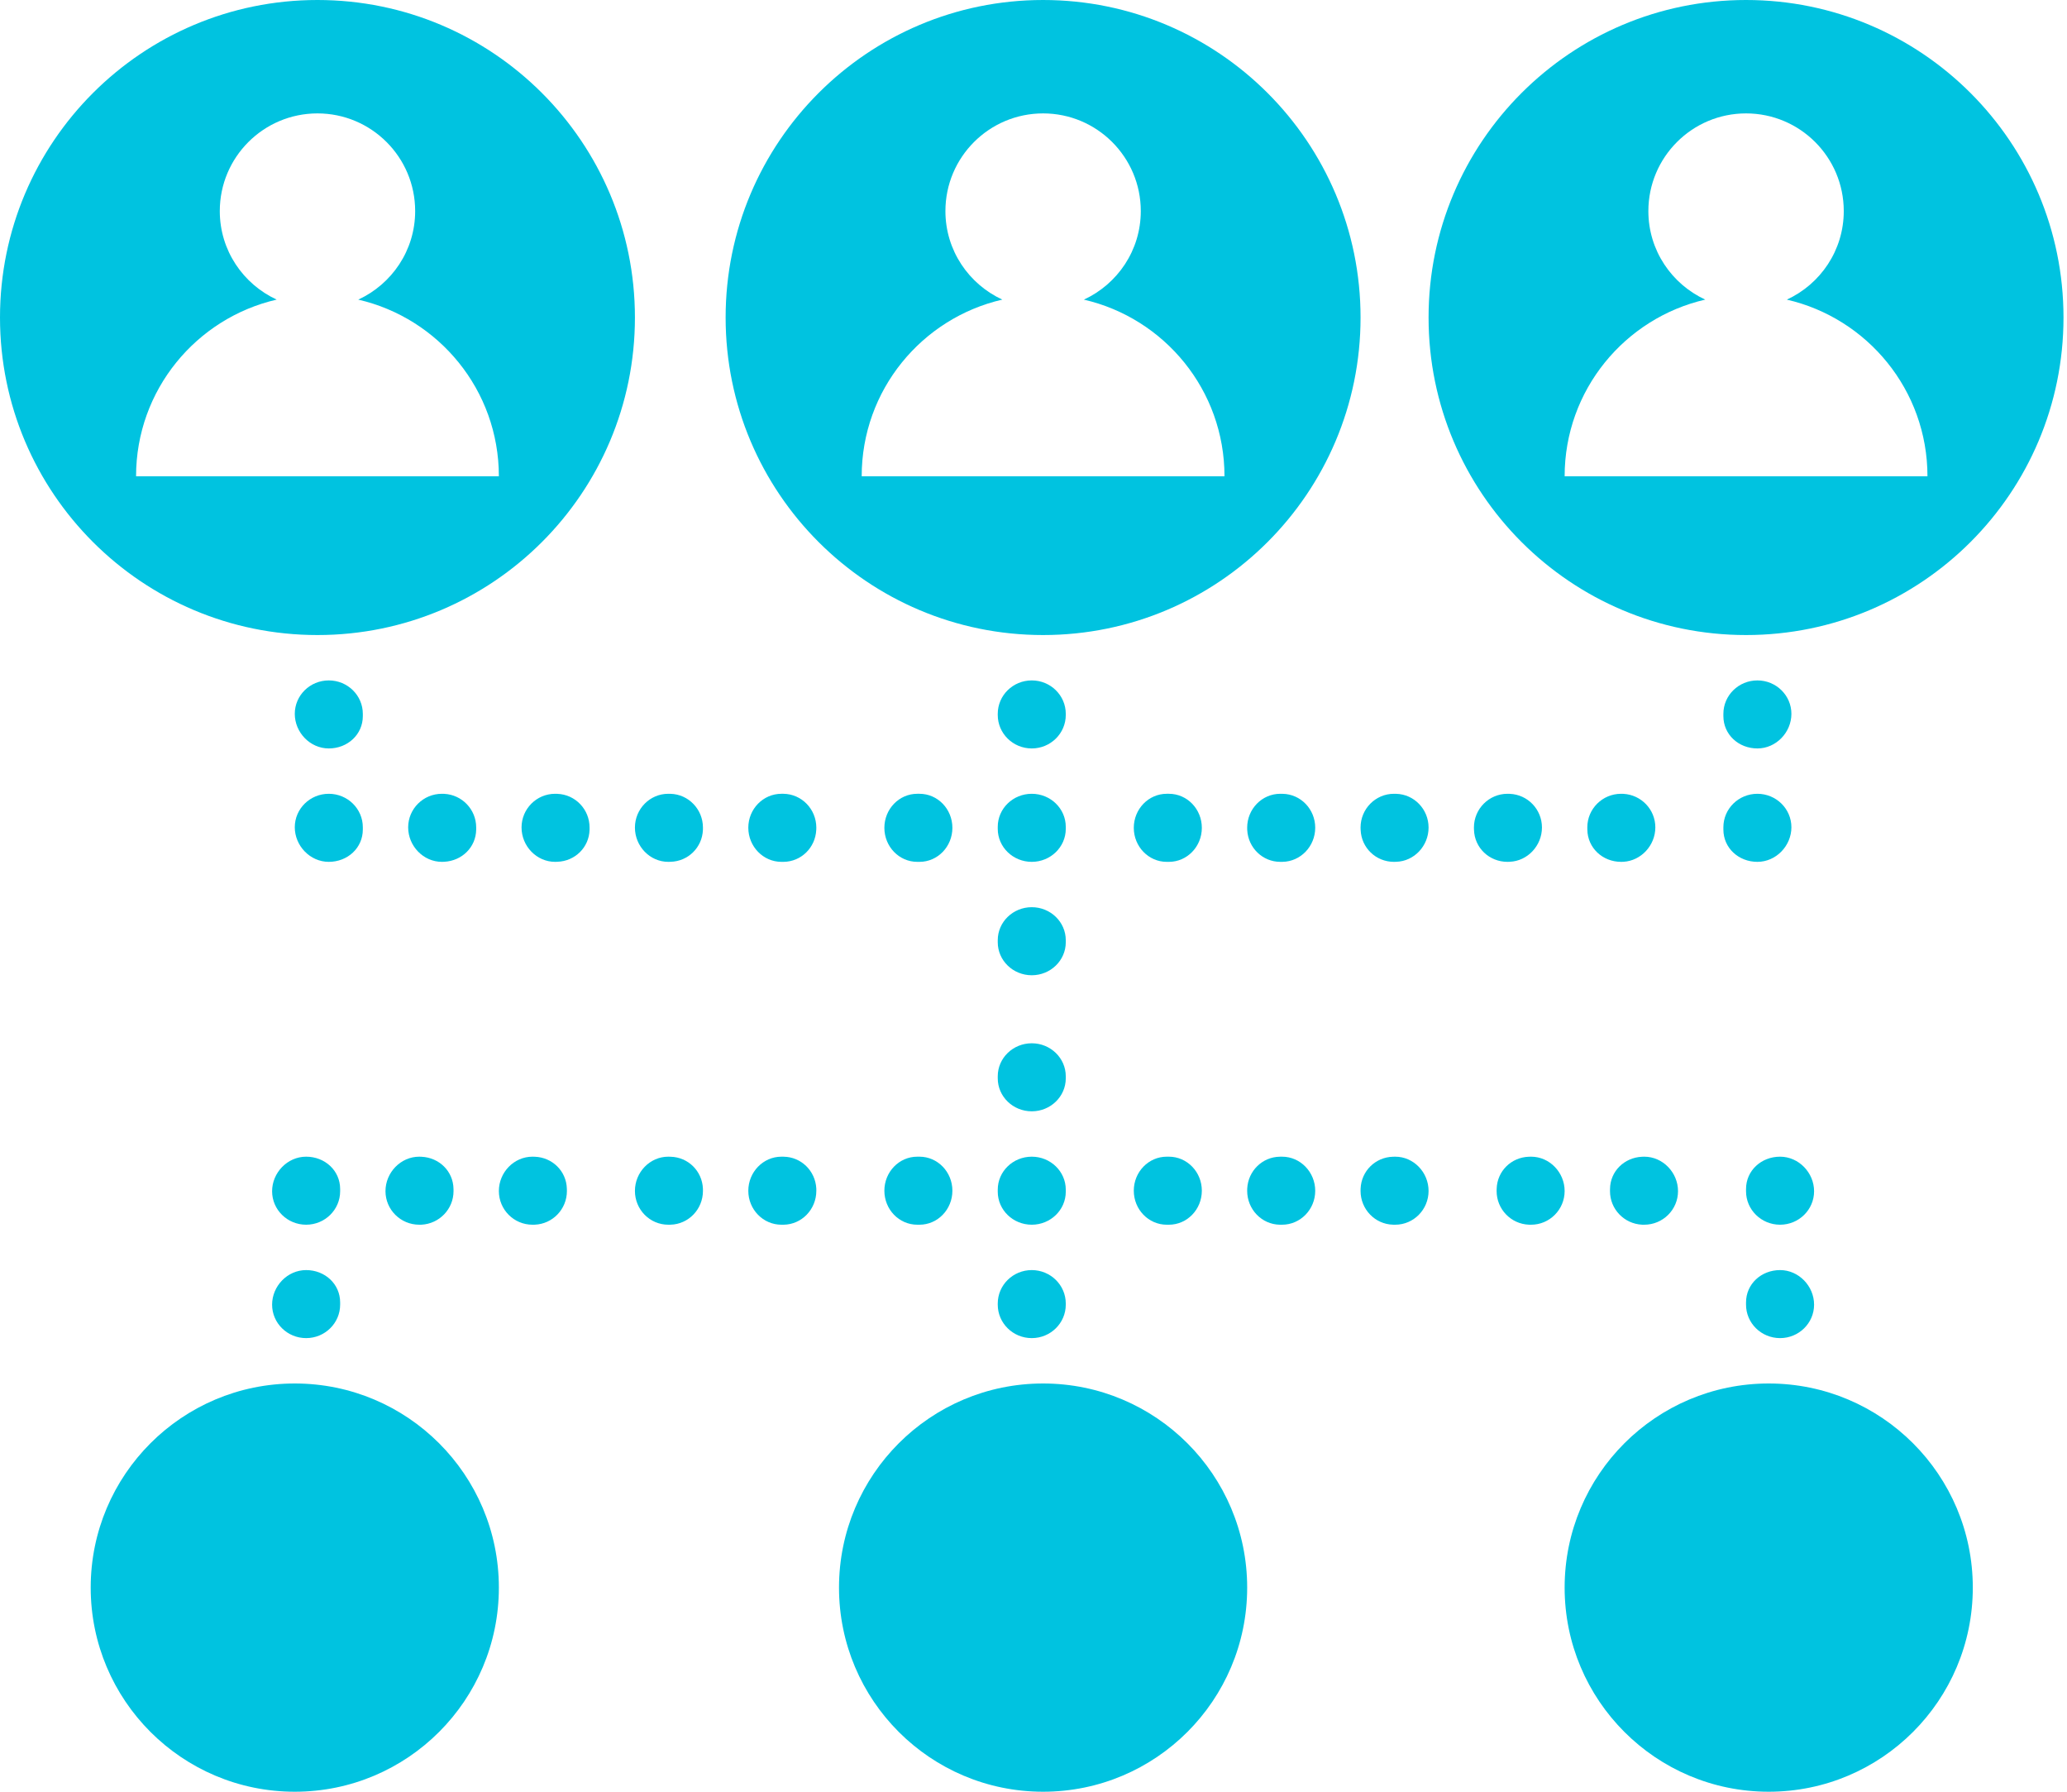 <svg xmlns="http://www.w3.org/2000/svg" xmlns:xlink="http://www.w3.org/1999/xlink" width="75px" height="65px" viewBox="0 0 75 65"><title>Group 81</title><g id="Page-1" stroke="none" stroke-width="1" fill="none" fill-rule="evenodd"><g id="Hourly-Hiring-Redesign" transform="translate(-325, -5712)" fill="#00C3E0"><g id="Group-81" transform="translate(325, 5712)"><path d="M11.108,46.076 C10.426,46.076 9.873,46.66 9.873,47.33 C9.873,48.001 10.426,48.544 11.108,48.544 C11.789,48.544 12.342,48.001 12.342,47.33 L12.342,47.25 C12.342,46.579 11.789,46.076 11.108,46.076 L11.108,46.076 Z" id="Fill-1"></path><path d="M12.342,43.136 C12.342,42.465 11.789,41.962 11.108,41.962 C10.426,41.962 9.873,42.546 9.873,43.216 C9.873,43.887 10.426,44.43 11.108,44.43 C11.789,44.43 12.342,43.887 12.342,43.216 L12.342,43.136 Z" id="Fill-3"></path><path d="M15.298,41.965 L15.213,41.962 C14.536,41.962 13.987,42.54 13.987,43.212 C13.987,43.885 14.536,44.43 15.213,44.43 L15.295,44.429 C15.94,44.395 16.456,43.864 16.456,43.212 L16.455,43.131 C16.446,42.49 15.936,41.996 15.298,41.965 L15.298,41.965 Z" id="Fill-5"></path><path d="M19.404,41.964 L19.32,41.962 C18.646,41.962 18.101,42.533 18.101,43.208 C18.101,43.883 18.646,44.43 19.32,44.43 L19.402,44.429 C20.052,44.404 20.57,43.867 20.57,43.208 L20.568,43.125 C20.552,42.483 20.04,41.987 19.404,41.964 L19.404,41.964 Z" id="Fill-7"></path><path d="M24.331,41.964 L24.248,41.962 C23.579,41.962 23.038,42.527 23.038,43.204 C23.038,43.882 23.579,44.43 24.248,44.43 L24.329,44.429 C24.982,44.413 25.506,43.87 25.506,43.204 L25.505,43.121 C25.478,42.479 24.966,41.979 24.331,41.964 L24.331,41.964 Z" id="Fill-9"></path><path d="M28.436,41.963 L28.354,41.962 C27.69,41.962 27.152,42.521 27.152,43.2 C27.152,43.879 27.69,44.43 28.354,44.43 L28.435,44.43 C29.091,44.421 29.62,43.874 29.62,43.2 L29.619,43.115 C29.584,42.474 29.07,41.972 28.436,41.963 Z" id="Fill-11"></path><path d="M33.283,41.962 C32.622,41.962 32.089,42.515 32.089,43.196 C32.089,43.878 32.622,44.43 33.283,44.43 L33.363,44.43 C34.022,44.43 34.557,43.878 34.557,43.196 C34.557,42.515 34.022,41.962 33.363,41.962 L33.283,41.962 Z" id="Fill-13"></path><path d="M64.589,48.544 C65.27,48.544 65.823,48.001 65.823,47.33 C65.823,46.66 65.27,46.076 64.589,46.076 C63.907,46.076 63.354,46.579 63.354,47.249 L63.354,47.33 C63.354,48 63.907,48.544 64.589,48.544 L64.589,48.544 Z" id="Fill-15"></path><path d="M64.589,41.962 C63.907,41.962 63.354,42.466 63.354,43.136 L63.354,43.216 C63.354,43.887 63.907,44.43 64.589,44.43 C65.27,44.43 65.823,43.887 65.823,43.216 C65.823,42.546 65.27,41.962 64.589,41.962 L64.589,41.962 Z" id="Fill-17"></path><path d="M59.578,44.429 L59.66,44.43 C60.338,44.43 60.886,43.885 60.886,43.212 C60.886,42.54 60.338,41.962 59.66,41.962 L59.575,41.965 C58.936,41.996 58.426,42.49 58.419,43.131 L58.418,43.212 C58.417,43.864 58.931,44.396 59.578,44.429 Z" id="Fill-19"></path><path d="M55.555,41.962 L55.471,41.964 C54.834,41.987 54.325,42.484 54.306,43.125 L54.304,43.208 C54.304,43.867 54.823,44.403 55.474,44.429 L55.555,44.43 C56.225,44.43 56.772,43.883 56.772,43.208 C56.772,42.533 56.226,41.962 55.555,41.962 L55.555,41.962 Z" id="Fill-21"></path><path d="M50.625,41.962 L50.543,41.964 C49.908,41.98 49.395,42.479 49.369,43.121 L49.367,43.204 C49.367,43.87 49.892,44.413 50.545,44.429 L50.625,44.43 C51.293,44.43 51.835,43.881 51.835,43.204 C51.835,42.528 51.293,41.962 50.625,41.962 L50.625,41.962 Z" id="Fill-23"></path><path d="M46.52,41.962 L46.438,41.963 C45.804,41.972 45.29,42.475 45.255,43.115 L45.253,43.2 C45.253,43.873 45.781,44.42 46.438,44.43 L46.519,44.43 C47.183,44.43 47.722,43.879 47.722,43.2 C47.722,42.522 47.184,41.962 46.52,41.962 Z" id="Fill-25"></path><path d="M42.334,41.962 C41.674,41.962 41.139,42.515 41.139,43.196 C41.139,43.878 41.674,44.43 42.334,44.43 L42.413,44.43 C43.073,44.43 43.608,43.878 43.608,43.196 C43.608,42.515 43.073,41.962 42.413,41.962 L42.334,41.962 Z" id="Fill-27"></path><path d="M63.766,27.152 C64.447,27.152 65,26.568 65,25.897 C65,25.227 64.447,24.684 63.766,24.684 C63.084,24.684 62.532,25.227 62.532,25.897 L62.532,25.978 C62.532,26.649 63.084,27.152 63.766,27.152 L63.766,27.152 Z" id="Fill-29"></path><path d="M62.532,30.093 C62.532,30.763 63.084,31.266 63.766,31.266 C64.447,31.266 65,30.682 65,30.011 C65,29.341 64.447,28.797 63.766,28.797 C63.084,28.797 62.532,29.341 62.532,30.011 L62.532,30.093 Z" id="Fill-31"></path><path d="M58.903,31.264 C59.549,31.228 60.063,30.667 60.063,30.015 C60.063,29.364 59.549,28.833 58.903,28.799 L58.821,28.797 C58.144,28.797 57.595,29.343 57.595,30.015 L57.596,30.097 C57.605,30.761 58.149,31.266 58.821,31.266 L58.903,31.264 Z" id="Fill-33"></path><path d="M54.781,31.263 C55.431,31.236 55.949,30.676 55.949,30.019 C55.949,29.362 55.431,28.824 54.781,28.799 L54.699,28.797 C54.027,28.797 53.481,29.345 53.481,30.019 L53.483,30.101 C53.501,30.76 54.038,31.266 54.699,31.266 L54.781,31.263 Z" id="Fill-35"></path><path d="M50.578,31.266 L50.659,31.264 C51.312,31.246 51.835,30.689 51.835,30.023 C51.835,29.357 51.312,28.815 50.659,28.798 L50.578,28.797 C49.909,28.797 49.367,29.346 49.367,30.023 L49.37,30.106 C49.395,30.759 49.926,31.266 50.578,31.266 Z" id="Fill-37"></path><path d="M46.455,31.266 L46.531,31.266 C47.193,31.257 47.722,30.702 47.722,30.028 C47.722,29.354 47.193,28.807 46.537,28.798 L46.455,28.797 C45.79,28.797 45.253,29.348 45.253,30.028 L45.255,30.111 C45.29,30.758 45.814,31.266 46.455,31.266 Z" id="Fill-39"></path><path d="M42.414,28.797 L42.333,28.797 C41.675,28.797 41.139,29.35 41.139,30.032 C41.139,30.713 41.675,31.266 42.333,31.266 L42.414,31.266 C43.074,31.266 43.608,30.713 43.608,30.032 C43.608,29.35 43.074,28.797 42.414,28.797" id="Fill-41"></path><path d="M13.165,25.897 C13.165,25.227 12.612,24.684 11.93,24.684 C11.248,24.684 10.696,25.227 10.696,25.897 C10.696,26.568 11.248,27.152 11.93,27.152 C12.612,27.152 13.165,26.648 13.165,25.979 L13.165,25.897 Z" id="Fill-43"></path><path d="M13.165,30.092 L13.165,30.011 C13.165,29.341 12.612,28.797 11.93,28.797 C11.248,28.797 10.696,29.341 10.696,30.011 C10.696,30.681 11.248,31.266 11.93,31.266 C12.612,31.266 13.165,30.763 13.165,30.092 L13.165,30.092 Z" id="Fill-45"></path><path d="M17.278,30.097 L17.278,30.015 C17.278,29.365 16.764,28.832 16.119,28.799 L16.035,28.797 C15.358,28.797 14.81,29.343 14.81,30.015 C14.81,30.688 15.358,31.266 16.035,31.266 L16.12,31.263 C16.76,31.23 17.269,30.738 17.278,30.097 L17.278,30.097 Z" id="Fill-47"></path><path d="M20.224,28.799 L20.142,28.797 C19.468,28.797 18.924,29.345 18.924,30.019 C18.924,30.694 19.468,31.266 20.142,31.266 L20.226,31.263 C20.863,31.241 21.375,30.744 21.392,30.102 L21.392,30.019 C21.392,29.361 20.874,28.823 20.224,28.799 L20.224,28.799 Z" id="Fill-49"></path><path d="M24.33,28.798 L24.248,28.797 C23.58,28.797 23.038,29.346 23.038,30.023 C23.038,30.7 23.58,31.266 24.248,31.266 L24.33,31.264 C24.966,31.248 25.478,30.749 25.505,30.108 L25.506,30.023 C25.506,29.358 24.981,28.815 24.33,28.798 L24.33,28.798 Z" id="Fill-51"></path><path d="M28.354,31.266 L28.435,31.266 C29.069,31.258 29.583,30.755 29.617,30.113 L29.62,30.028 C29.62,29.355 29.091,28.807 28.429,28.797 L28.354,28.797 C27.69,28.797 27.152,29.349 27.152,30.028 C27.152,30.707 27.689,31.266 28.354,31.266 Z" id="Fill-53"></path><path d="M33.363,28.797 L33.283,28.797 C32.622,28.797 32.089,29.35 32.089,30.032 C32.089,30.713 32.622,31.266 33.283,31.266 L33.363,31.266 C34.024,31.266 34.557,30.713 34.557,30.032 C34.557,29.35 34.024,28.797 33.363,28.797" id="Fill-55"></path><path d="M36.203,47.33 C36.203,48.001 36.755,48.544 37.437,48.544 C38.118,48.544 38.671,48.001 38.671,47.33 L38.671,47.29 C38.671,46.62 38.118,46.076 37.437,46.076 C36.755,46.076 36.203,46.62 36.203,47.29 L36.203,47.33 Z" id="Fill-57"></path><path d="M36.203,30.069 C36.203,30.73 36.755,31.266 37.437,31.266 C38.118,31.266 38.671,30.73 38.671,30.069 L38.671,29.995 C38.671,29.333 38.118,28.797 37.437,28.797 C36.755,28.797 36.203,29.333 36.203,29.995 L36.203,30.069 Z" id="Fill-59"></path><path d="M36.203,34.183 C36.203,34.844 36.755,35.38 37.437,35.38 C38.118,35.38 38.671,34.844 38.671,34.183 L38.671,34.108 C38.671,33.448 38.118,32.911 37.437,32.911 C36.755,32.911 36.203,33.448 36.203,34.108 L36.203,34.183 Z" id="Fill-61"></path><path d="M36.203,39.119 C36.203,39.781 36.755,40.316 37.437,40.316 C38.118,40.316 38.671,39.781 38.671,39.119 L38.671,39.045 C38.671,38.384 38.118,37.848 37.437,37.848 C36.755,37.848 36.203,38.384 36.203,39.045 L36.203,39.119 Z" id="Fill-63"></path><path d="M36.203,43.233 C36.203,43.894 36.755,44.43 37.437,44.43 C38.118,44.43 38.671,43.894 38.671,43.233 L38.671,43.159 C38.671,42.497 38.118,41.962 37.437,41.962 C36.755,41.962 36.203,42.497 36.203,43.159 L36.203,43.233 Z" id="Fill-65"></path><path d="M37.437,27.152 C38.118,27.152 38.671,26.608 38.671,25.938 L38.671,25.897 C38.671,25.226 38.118,24.684 37.437,24.684 C36.755,24.684 36.203,25.226 36.203,25.897 L36.203,25.938 C36.203,26.608 36.755,27.152 37.437,27.152" id="Fill-67"></path><path d="M18.101,57.595 C18.101,61.685 14.786,65 10.696,65 C6.606,65 3.291,61.685 3.291,57.595 C3.291,53.505 6.606,50.19 10.696,50.19 C14.786,50.19 18.101,53.505 18.101,57.595" id="Fill-69"></path><path d="M45.253,57.595 C45.253,61.685 41.938,65 37.848,65 C33.758,65 30.443,61.685 30.443,57.595 C30.443,53.505 33.758,50.19 37.848,50.19 C41.938,50.19 45.253,53.505 45.253,57.595" id="Fill-71"></path><path d="M71.582,57.595 C71.582,61.685 68.267,65 64.177,65 C60.087,65 56.772,61.685 56.772,57.595 C56.772,53.505 60.087,50.19 64.177,50.19 C68.267,50.19 71.582,53.505 71.582,57.595" id="Fill-73"></path><path d="M10.039,10.869 C8.823,10.307 7.975,9.085 7.975,7.658 C7.975,5.701 9.562,4.114 11.519,4.114 C13.476,4.114 15.064,5.701 15.064,7.658 C15.064,9.085 14.216,10.308 12.999,10.87 C15.921,11.542 18.101,14.153 18.101,17.279 L4.937,17.279 C4.937,14.153 7.117,11.542 10.039,10.869 L10.039,10.869 Z M11.519,23.038 C17.881,23.038 23.038,17.881 23.038,11.519 C23.038,5.157 17.881,0 11.519,0 C5.157,0 0,5.157 0,11.519 C0,17.881 5.157,23.038 11.519,23.038 L11.519,23.038 Z" id="Fill-75"></path><path d="M31.266,17.279 C31.266,14.153 33.446,11.542 36.368,10.869 C35.152,10.307 34.304,9.085 34.304,7.658 C34.304,5.701 35.891,4.114 37.848,4.114 C39.805,4.114 41.393,5.701 41.393,7.658 C41.393,9.085 40.545,10.308 39.328,10.87 C42.25,11.542 44.43,14.153 44.43,17.279 L31.266,17.279 Z M37.848,0 C31.486,0 26.329,5.157 26.329,11.519 C26.329,17.881 31.486,23.038 37.848,23.038 C44.21,23.038 49.367,17.881 49.367,11.519 C49.367,5.157 44.21,0 37.848,0 L37.848,0 Z" id="Fill-77"></path><path d="M61.874,10.869 C60.658,10.307 59.81,9.085 59.81,7.658 C59.811,5.701 61.397,4.114 63.354,4.114 C65.312,4.114 66.9,5.701 66.9,7.658 C66.9,9.085 66.052,10.308 64.834,10.87 C67.756,11.542 69.937,14.153 69.937,17.279 L56.772,17.279 C56.772,14.153 58.953,11.542 61.874,10.869 L61.874,10.869 Z M63.354,23.038 C69.716,23.038 74.873,17.881 74.873,11.519 C74.873,5.157 69.716,0 63.354,0 C56.993,0 51.835,5.157 51.835,11.519 C51.835,17.881 56.993,23.038 63.354,23.038 L63.354,23.038 Z" id="Fill-79"></path></g></g></g></svg>